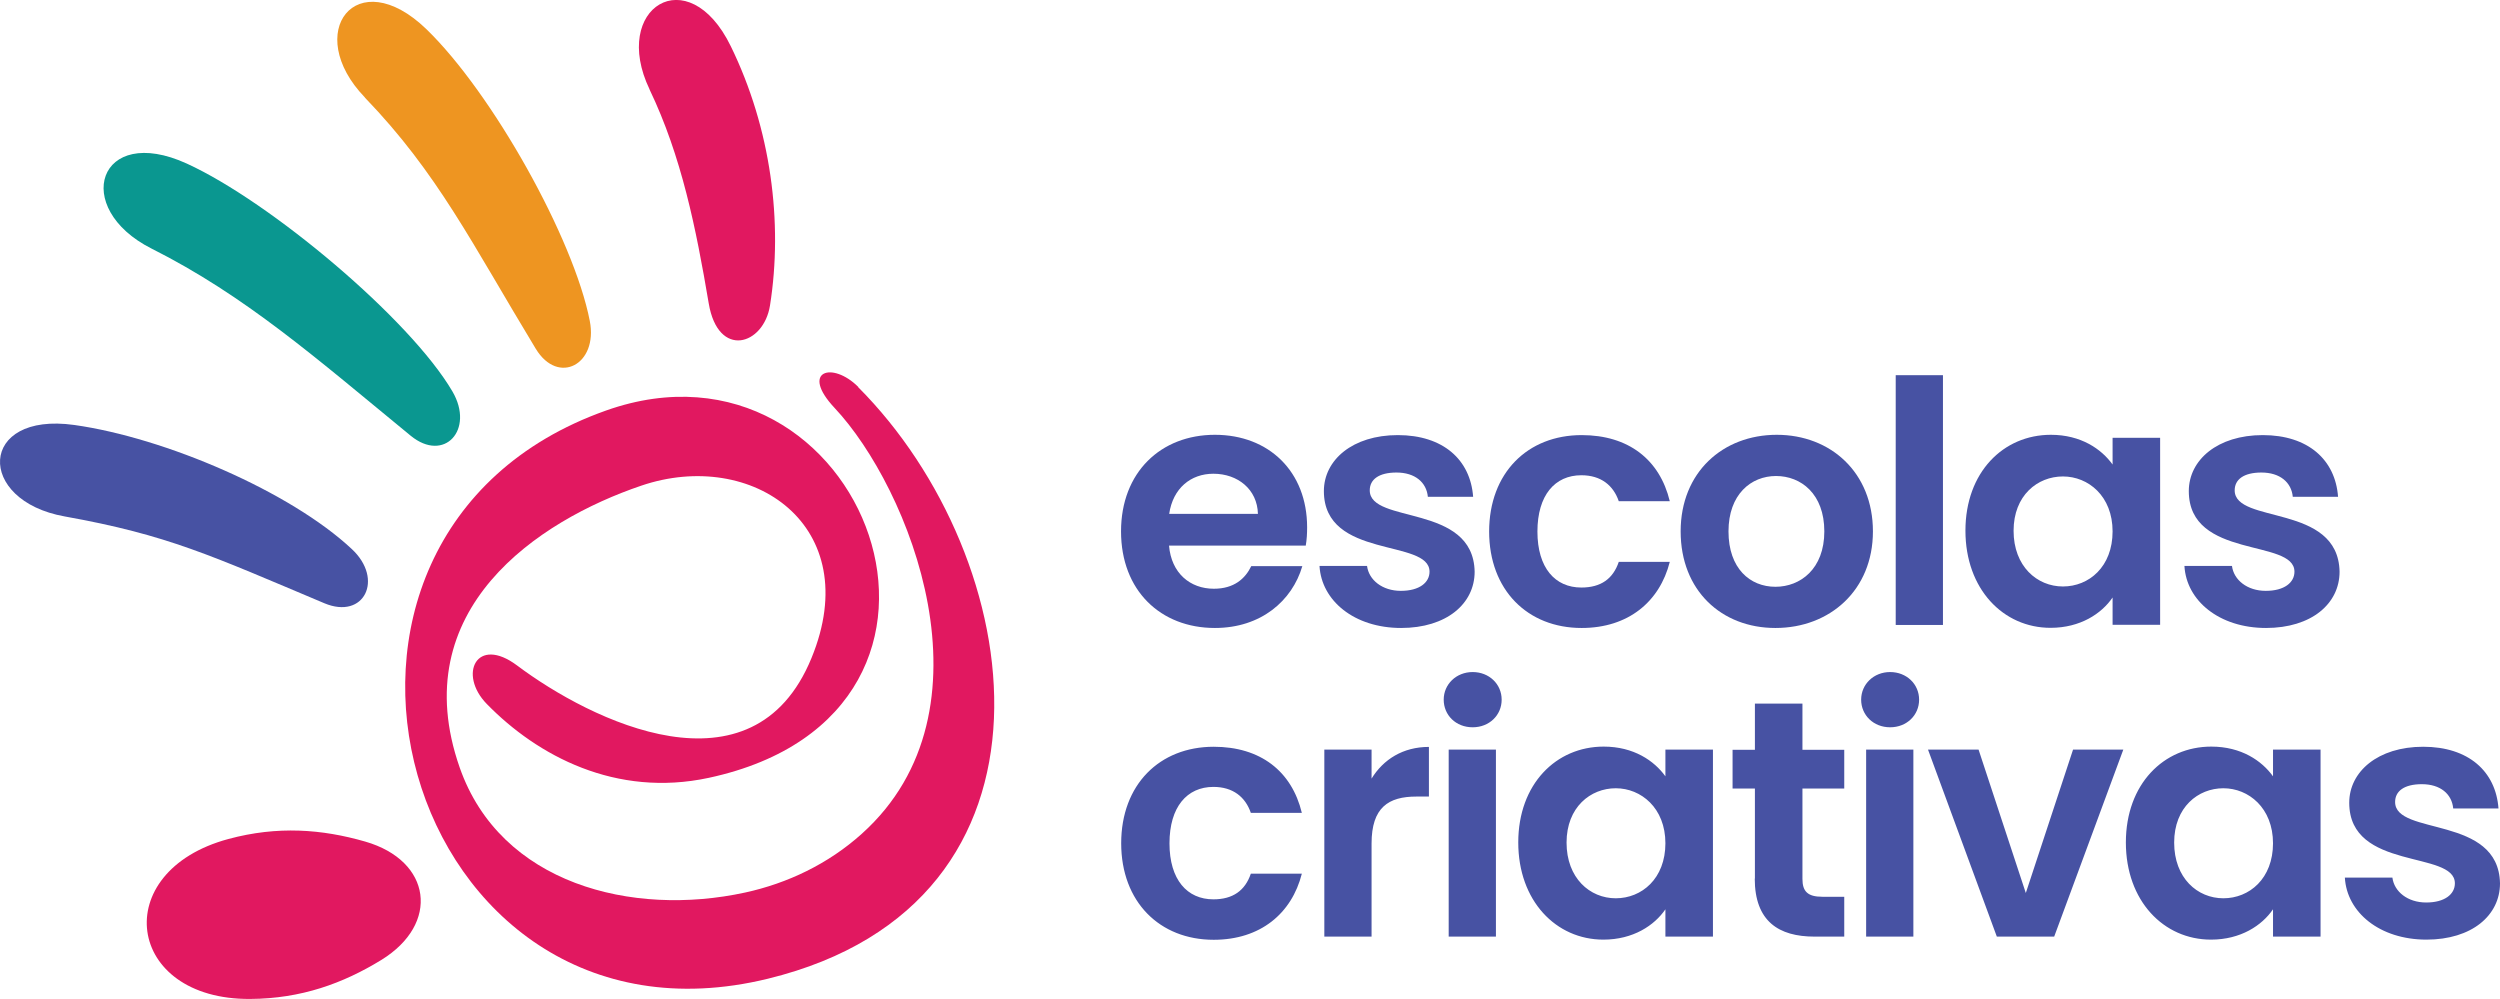 <?xml version="1.0" encoding="UTF-8"?>
<svg id="Layer_2" data-name="Layer 2" xmlns="http://www.w3.org/2000/svg" viewBox="0 0 165.65 66.19">
  <defs>
    <style>
      .cls-1 {
        fill: #4752a3;
      }

      .cls-1, .cls-2, .cls-3, .cls-4 {
        stroke-width: 0px;
      }

      .cls-2 {
        fill: #0a9790;
      }

      .cls-3 {
        fill: #e11860;
      }

      .cls-4 {
        fill: #ee9521;
      }
    </style>
  </defs>
  <g id="Layer_1-2" data-name="Layer 1">
    <g>
      <g>
        <path class="cls-4" d="M24.18,6.47c4.83,5.01,7.09,9.66,11.32,16.64,1.49,2.45,4.14,1.04,3.58-1.84-1.06-5.46-6.46-15.11-10.83-19.34-4.63-4.47-8.23.22-4.07,4.53"/>
        <path class="cls-3" d="M24.19,55.76c-2.85-.82-5.79-1.05-9.05-.17-7.99,2.15-6.83,10.66,1.44,10.6,3.38-.02,6.15-1.03,8.68-2.58,3.91-2.4,3.35-6.58-1.07-7.85"/>
        <path class="cls-2" d="M10.04,16.47c6.22,3.13,10.86,7.22,17.17,12.4,2.22,1.82,4.25-.39,2.77-2.93-2.81-4.8-12.07-12.57-17.6-15.1-5.86-2.68-7.69,2.93-2.34,5.63"/>
        <path class="cls-1" d="M4.29,34.22c6.85,1.23,9.67,2.58,17.2,5.75,2.64,1.11,3.97-1.59,1.82-3.59-4.06-3.8-12.36-7.37-18.38-8.22-6.38-.9-6.54,5.01-.64,6.06"/>
        <path class="cls-3" d="M43.04,5.93c2.12,4.42,3.08,9.2,3.92,14.17.62,3.69,3.64,2.79,4.06.14.87-5.49.07-11.72-2.6-17.18-2.82-5.79-7.97-2.54-5.38,2.86"/>
        <path class="cls-3" d="M56.87,25.64c-1.73-1.73-3.87-1.06-1.57,1.39,4.95,5.27,10.93,20.01,1.81,28.21-2.23,2.01-4.94,3.29-7.74,3.9-7.49,1.63-16.21-.57-18.91-8.28-3.67-10.49,5.2-16.36,12.03-18.68,7.35-2.5,14.88,2.66,11.28,11.42-3.88,9.47-14.62,4.16-19.5.5-2.69-2.02-3.94.58-2.01,2.55,3.35,3.43,8.55,6.21,14.7,4.89,20.26-4.36,10.3-30.4-6.8-24.34-23.42,8.3-13.47,43.56,10.72,37.65,20.63-5.04,17.32-27.83,5.98-39.2"/>
        <path class="cls-1" d="M150.14,41.61c3.02,0,4.88-1.61,4.88-3.73-.09-4.54-6.95-3.13-6.95-5.39,0-.72.6-1.18,1.77-1.18,1.23,0,1.99.65,2.08,1.61h3c-.18-2.46-1.99-4.09-4.99-4.09s-4.9,1.65-4.9,3.71c0,4.54,7,3.13,7,5.34,0,.72-.67,1.27-1.9,1.27s-2.12-.72-2.24-1.65h-3.15c.13,2.3,2.3,4.11,5.41,4.11"/>
        <path class="cls-1" d="M139.98,35.21c0,2.35-1.57,3.65-3.29,3.65s-3.27-1.34-3.27-3.69,1.59-3.6,3.27-3.6,3.29,1.3,3.29,3.64M130.23,35.16c0,3.87,2.5,6.44,5.64,6.44,1.97,0,3.38-.94,4.11-2.01v1.81h3.15v-12.39h-3.15v1.77c-.74-1.03-2.1-1.97-4.09-1.97-3.15,0-5.66,2.48-5.66,6.35"/>
      </g>
      <rect class="cls-1" x="125.61" y="24.86" width="3.13" height="16.55"/>
      <g>
        <path class="cls-1" d="M117.64,38.88c-1.68,0-3.11-1.21-3.11-3.67s1.5-3.67,3.15-3.67,3.2,1.18,3.2,3.67-1.59,3.67-3.24,3.67M117.64,41.61c3.6,0,6.46-2.5,6.46-6.4s-2.8-6.4-6.37-6.4-6.37,2.48-6.37,6.4,2.71,6.4,6.28,6.4"/>
        <path class="cls-1" d="M98.67,35.21c0,3.89,2.55,6.4,6.13,6.4,3.09,0,5.17-1.74,5.84-4.38h-3.38c-.38,1.12-1.18,1.7-2.48,1.7-1.74,0-2.91-1.3-2.91-3.71s1.16-3.73,2.91-3.73c1.3,0,2.12.67,2.48,1.72h3.38c-.67-2.77-2.75-4.38-5.84-4.38-3.58,0-6.13,2.5-6.13,6.4"/>
        <path class="cls-1" d="M92.83,41.61c3.02,0,4.88-1.61,4.88-3.73-.09-4.54-6.95-3.13-6.95-5.39,0-.72.6-1.18,1.77-1.18,1.23,0,1.99.65,2.08,1.61h3c-.18-2.46-1.99-4.09-4.99-4.09s-4.9,1.65-4.9,3.71c0,4.54,7,3.13,7,5.34,0,.72-.67,1.27-1.9,1.27s-2.12-.72-2.24-1.65h-3.15c.13,2.3,2.3,4.11,5.41,4.11"/>
        <path class="cls-1" d="M80.4,31.39c1.61,0,2.91,1.03,2.95,2.66h-5.88c.25-1.7,1.43-2.66,2.93-2.66M86.29,37.51h-3.38c-.4.83-1.14,1.5-2.48,1.5-1.57,0-2.82-1.03-2.97-2.86h9.06c.07-.4.09-.81.09-1.21,0-3.69-2.53-6.13-6.11-6.13s-6.22,2.48-6.22,6.4,2.62,6.4,6.22,6.4c3.06,0,5.12-1.81,5.79-4.09"/>
        <path class="cls-1" d="M74.29,55.87c0,3.89,2.55,6.4,6.13,6.4,3.09,0,5.17-1.74,5.84-4.38h-3.38c-.38,1.12-1.19,1.7-2.48,1.7-1.74,0-2.91-1.3-2.91-3.71s1.16-3.74,2.91-3.74c1.3,0,2.12.67,2.48,1.72h3.38c-.67-2.77-2.75-4.38-5.84-4.38-3.58,0-6.13,2.5-6.13,6.4M87.75,62.06h3.13v-6.17c0-2.39,1.12-3.11,2.97-3.11h.83v-3.29c-1.72,0-3.02.83-3.8,2.1v-1.92h-3.13v12.39ZM97.58,48.19c1.1,0,1.92-.8,1.92-1.83s-.83-1.83-1.92-1.83-1.92.81-1.92,1.83.8,1.83,1.92,1.83M95.99,62.06h3.13v-12.39h-3.13v12.39ZM100.6,55.82c0,3.87,2.5,6.44,5.64,6.44,1.97,0,3.38-.94,4.11-2.01v1.81h3.15v-12.39h-3.15v1.77c-.74-1.03-2.1-1.97-4.09-1.97-3.15,0-5.66,2.48-5.66,6.35M110.35,55.87c0,2.35-1.57,3.65-3.29,3.65s-3.26-1.34-3.26-3.69,1.59-3.6,3.26-3.6,3.29,1.3,3.29,3.65M116.27,58.21c0,2.84,1.59,3.85,3.96,3.85h1.97v-2.64h-1.45c-.98,0-1.32-.36-1.32-1.18v-5.99h2.77v-2.57h-2.77v-3.06h-3.15v3.06h-1.48v2.57h1.48v5.97ZM125.24,48.19c1.1,0,1.92-.8,1.92-1.83s-.83-1.83-1.92-1.83-1.92.81-1.92,1.83.81,1.83,1.92,1.83M123.65,62.06h3.13v-12.39h-3.13v12.39ZM127.75,49.67l4.56,12.39h3.8l4.58-12.39h-3.33l-3.13,9.5-3.13-9.5h-3.35ZM140.86,55.82c0,3.87,2.5,6.44,5.64,6.44,1.97,0,3.38-.94,4.11-2.01v1.81h3.15v-12.39h-3.15v1.77c-.74-1.03-2.1-1.97-4.09-1.97-3.15,0-5.66,2.48-5.66,6.35M150.61,55.87c0,2.35-1.57,3.65-3.29,3.65s-3.26-1.34-3.26-3.69,1.59-3.6,3.26-3.6,3.29,1.3,3.29,3.65M160.77,62.26c3.02,0,4.88-1.61,4.88-3.73-.09-4.54-6.95-3.13-6.95-5.39,0-.72.6-1.18,1.77-1.18,1.23,0,1.99.65,2.08,1.61h3c-.18-2.46-1.99-4.09-4.99-4.09s-4.9,1.65-4.9,3.71c0,4.54,7,3.13,7,5.34,0,.72-.67,1.27-1.9,1.27s-2.12-.72-2.24-1.65h-3.15c.13,2.3,2.3,4.11,5.41,4.11"/>
      </g>
    </g>
  </g>
</svg>